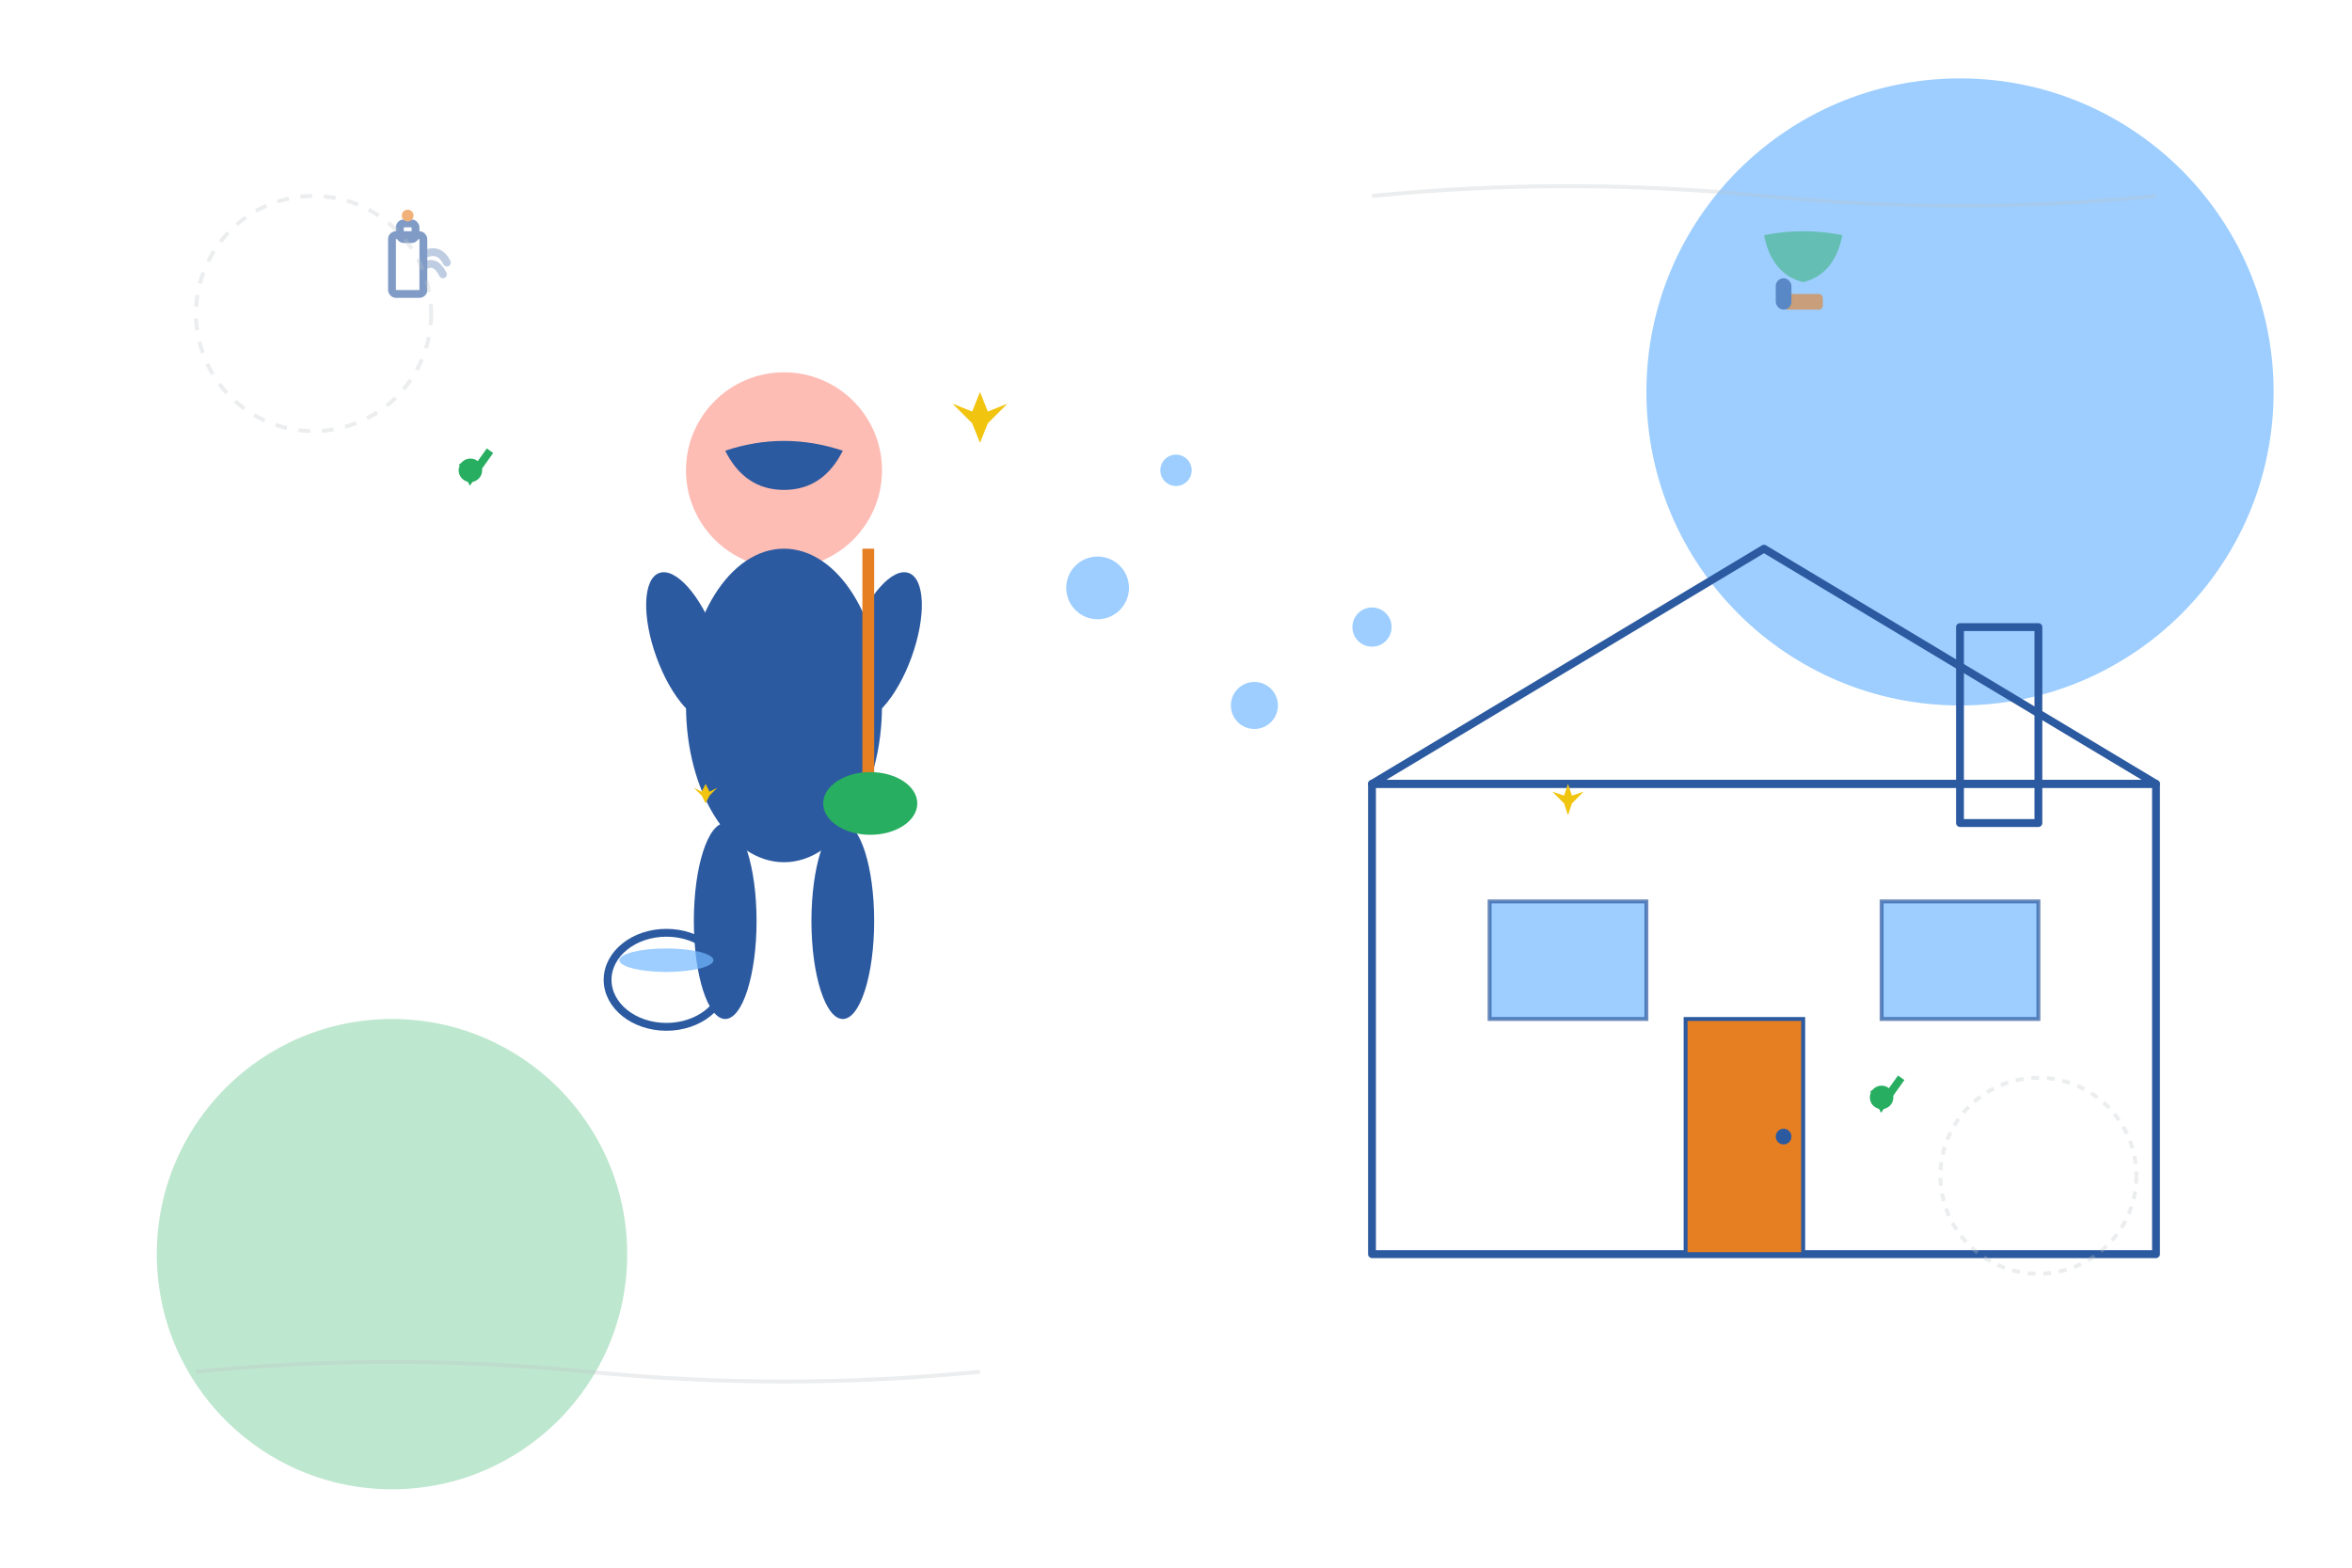 <svg xmlns="http://www.w3.org/2000/svg" viewBox="0 0 600 400" width="600" height="400">
  <defs>
    <style>
      .hero-bg { fill: #f8f9fa; }
      .hero-person { fill: #2c5aa0; }
      .hero-accent { fill: #e67e22; }
      .hero-clean { fill: #27ae60; }
      .hero-light { fill: #74b9ff; opacity: 0.7; }
      .hero-outline { 
        fill: none; 
        stroke: #2c5aa0; 
        stroke-width: 2; 
        stroke-linecap: round; 
        stroke-linejoin: round;
      }
      .hero-sparkle { fill: #f1c40f; }
    </style>
  </defs>
  
  <!-- Background elements -->
  <circle cx="500" cy="100" r="80" class="hero-light"/>
  <circle cx="100" cy="320" r="60" class="hero-clean" opacity="0.3"/>
  
  <!-- Cleaning person -->
  <g transform="translate(150, 80)">
    <!-- Head -->
    <circle cx="50" cy="40" r="25" fill="#fdbcb4"/>
    <path d="M35 35 Q50 30 65 35 Q60 45 50 45 Q40 45 35 35" class="hero-person"/>
    
    <!-- Body -->
    <ellipse cx="50" cy="100" rx="25" ry="40" class="hero-person"/>
    
    <!-- Arms -->
    <ellipse cx="25" cy="85" rx="8" ry="20" class="hero-person" transform="rotate(-20 25 85)"/>
    <ellipse cx="75" cy="85" rx="8" ry="20" class="hero-person" transform="rotate(20 75 85)"/>
    
    <!-- Legs -->
    <ellipse cx="35" cy="155" rx="8" ry="25" class="hero-person"/>
    <ellipse cx="65" cy="155" rx="8" ry="25" class="hero-person"/>
    
    <!-- Cleaning equipment -->
    <!-- Mop -->
    <rect x="70" y="60" width="3" height="60" class="hero-accent"/>
    <ellipse cx="72" cy="125" rx="12" ry="8" class="hero-clean"/>
    
    <!-- Bucket -->
    <ellipse cx="20" cy="170" rx="15" ry="12" class="hero-outline" fill="#ecf0f1"/>
    <ellipse cx="20" cy="165" rx="12" ry="3" class="hero-light"/>
  </g>
  
  <!-- House/building outline -->
  <g transform="translate(350, 120)">
    <!-- House structure -->
    <rect x="0" y="80" width="200" height="120" class="hero-outline" fill="#ecf0f1"/>
    <polygon points="0,80 100,20 200,80" class="hero-outline" fill="#bdc3c7"/>
    
    <!-- Windows -->
    <rect x="30" y="110" width="40" height="30" class="hero-light" stroke="#2c5aa0" stroke-width="1"/>
    <rect x="130" y="110" width="40" height="30" class="hero-light" stroke="#2c5aa0" stroke-width="1"/>
    
    <!-- Door -->
    <rect x="80" y="140" width="30" height="60" class="hero-accent" stroke="#2c5aa0" stroke-width="1"/>
    <circle cx="105" cy="170" r="2" fill="#2c5aa0"/>
    
    <!-- Chimney -->
    <rect x="150" y="40" width="20" height="50" class="hero-outline" fill="#95a5a6"/>
  </g>
  
  <!-- Cleaning bubbles and sparkles -->
  <g>
    <circle cx="280" cy="150" r="8" class="hero-light"/>
    <circle cx="320" cy="180" r="6" class="hero-light"/>
    <circle cx="300" cy="120" r="4" class="hero-light"/>
    <circle cx="350" cy="160" r="5" class="hero-light"/>
    
    <!-- Sparkles -->
    <g class="hero-sparkle">
      <path d="M250 100 L252 105 L257 103 L252 108 L250 113 L248 108 L243 103 L248 105 Z"/>
      <path d="M400 200 L401 203 L404 202 L401 205 L400 208 L399 205 L396 202 L399 203 Z"/>
      <path d="M180 200 L181 202 L183 201 L181 203 L180 205 L179 203 L177 201 L179 202 Z"/>
    </g>
  </g>
  
  <!-- Cleaning tools floating -->
  <g transform="translate(100, 50)" opacity="0.6">
    <!-- Spray bottle -->
    <rect x="0" y="10" width="8" height="15" rx="1" class="hero-outline" fill="#e67e22"/>
    <rect x="2" y="7" width="4" height="4" rx="1" class="hero-outline" fill="#2c5aa0"/>
    <circle cx="4" cy="5" r="1.5" class="hero-accent"/>
    
    <!-- Spray -->
    <path d="M8 15 Q12 13 14 17" class="hero-outline" opacity="0.5"/>
    <path d="M8 18 Q11 16 13 20" class="hero-outline" opacity="0.5"/>
  </g>
  
  <g transform="translate(450, 60)" opacity="0.6">
    <!-- Cleaning cloth -->
    <path d="M0 0 Q10 -2 20 0 Q18 10 10 12 Q2 10 0 0" class="hero-clean" opacity="0.8"/>
    
    <!-- Brush -->
    <rect x="5" y="15" width="10" height="4" rx="1" class="hero-accent"/>
    <rect x="4" y="12" width="2" height="6" rx="1" class="hero-outline" fill="#95a5a6"/>
  </g>
  
  <!-- Decorative hand-drawn elements -->
  <g stroke="#bdc3c7" stroke-width="1" fill="none" opacity="0.3">
    <path d="M50 350 Q100 345 150 350 Q200 355 250 350"/>
    <path d="M350 50 Q400 45 450 50 Q500 55 550 50"/>
    <circle cx="80" cy="80" r="30" stroke-dasharray="3,3"/>
    <circle cx="520" cy="300" r="25" stroke-dasharray="2,2"/>
  </g>
  
  <!-- Success indicators -->
  <g class="hero-clean">
    <circle cx="480" cy="280" r="3"/>
    <path d="M478 278 L480 282 L485 275" stroke="#27ae60" stroke-width="2" fill="none"/>
  </g>
  
  <g class="hero-clean">
    <circle cx="120" cy="120" r="3"/>
    <path d="M118 118 L120 122 L125 115" stroke="#27ae60" stroke-width="2" fill="none"/>
  </g>
</svg>

